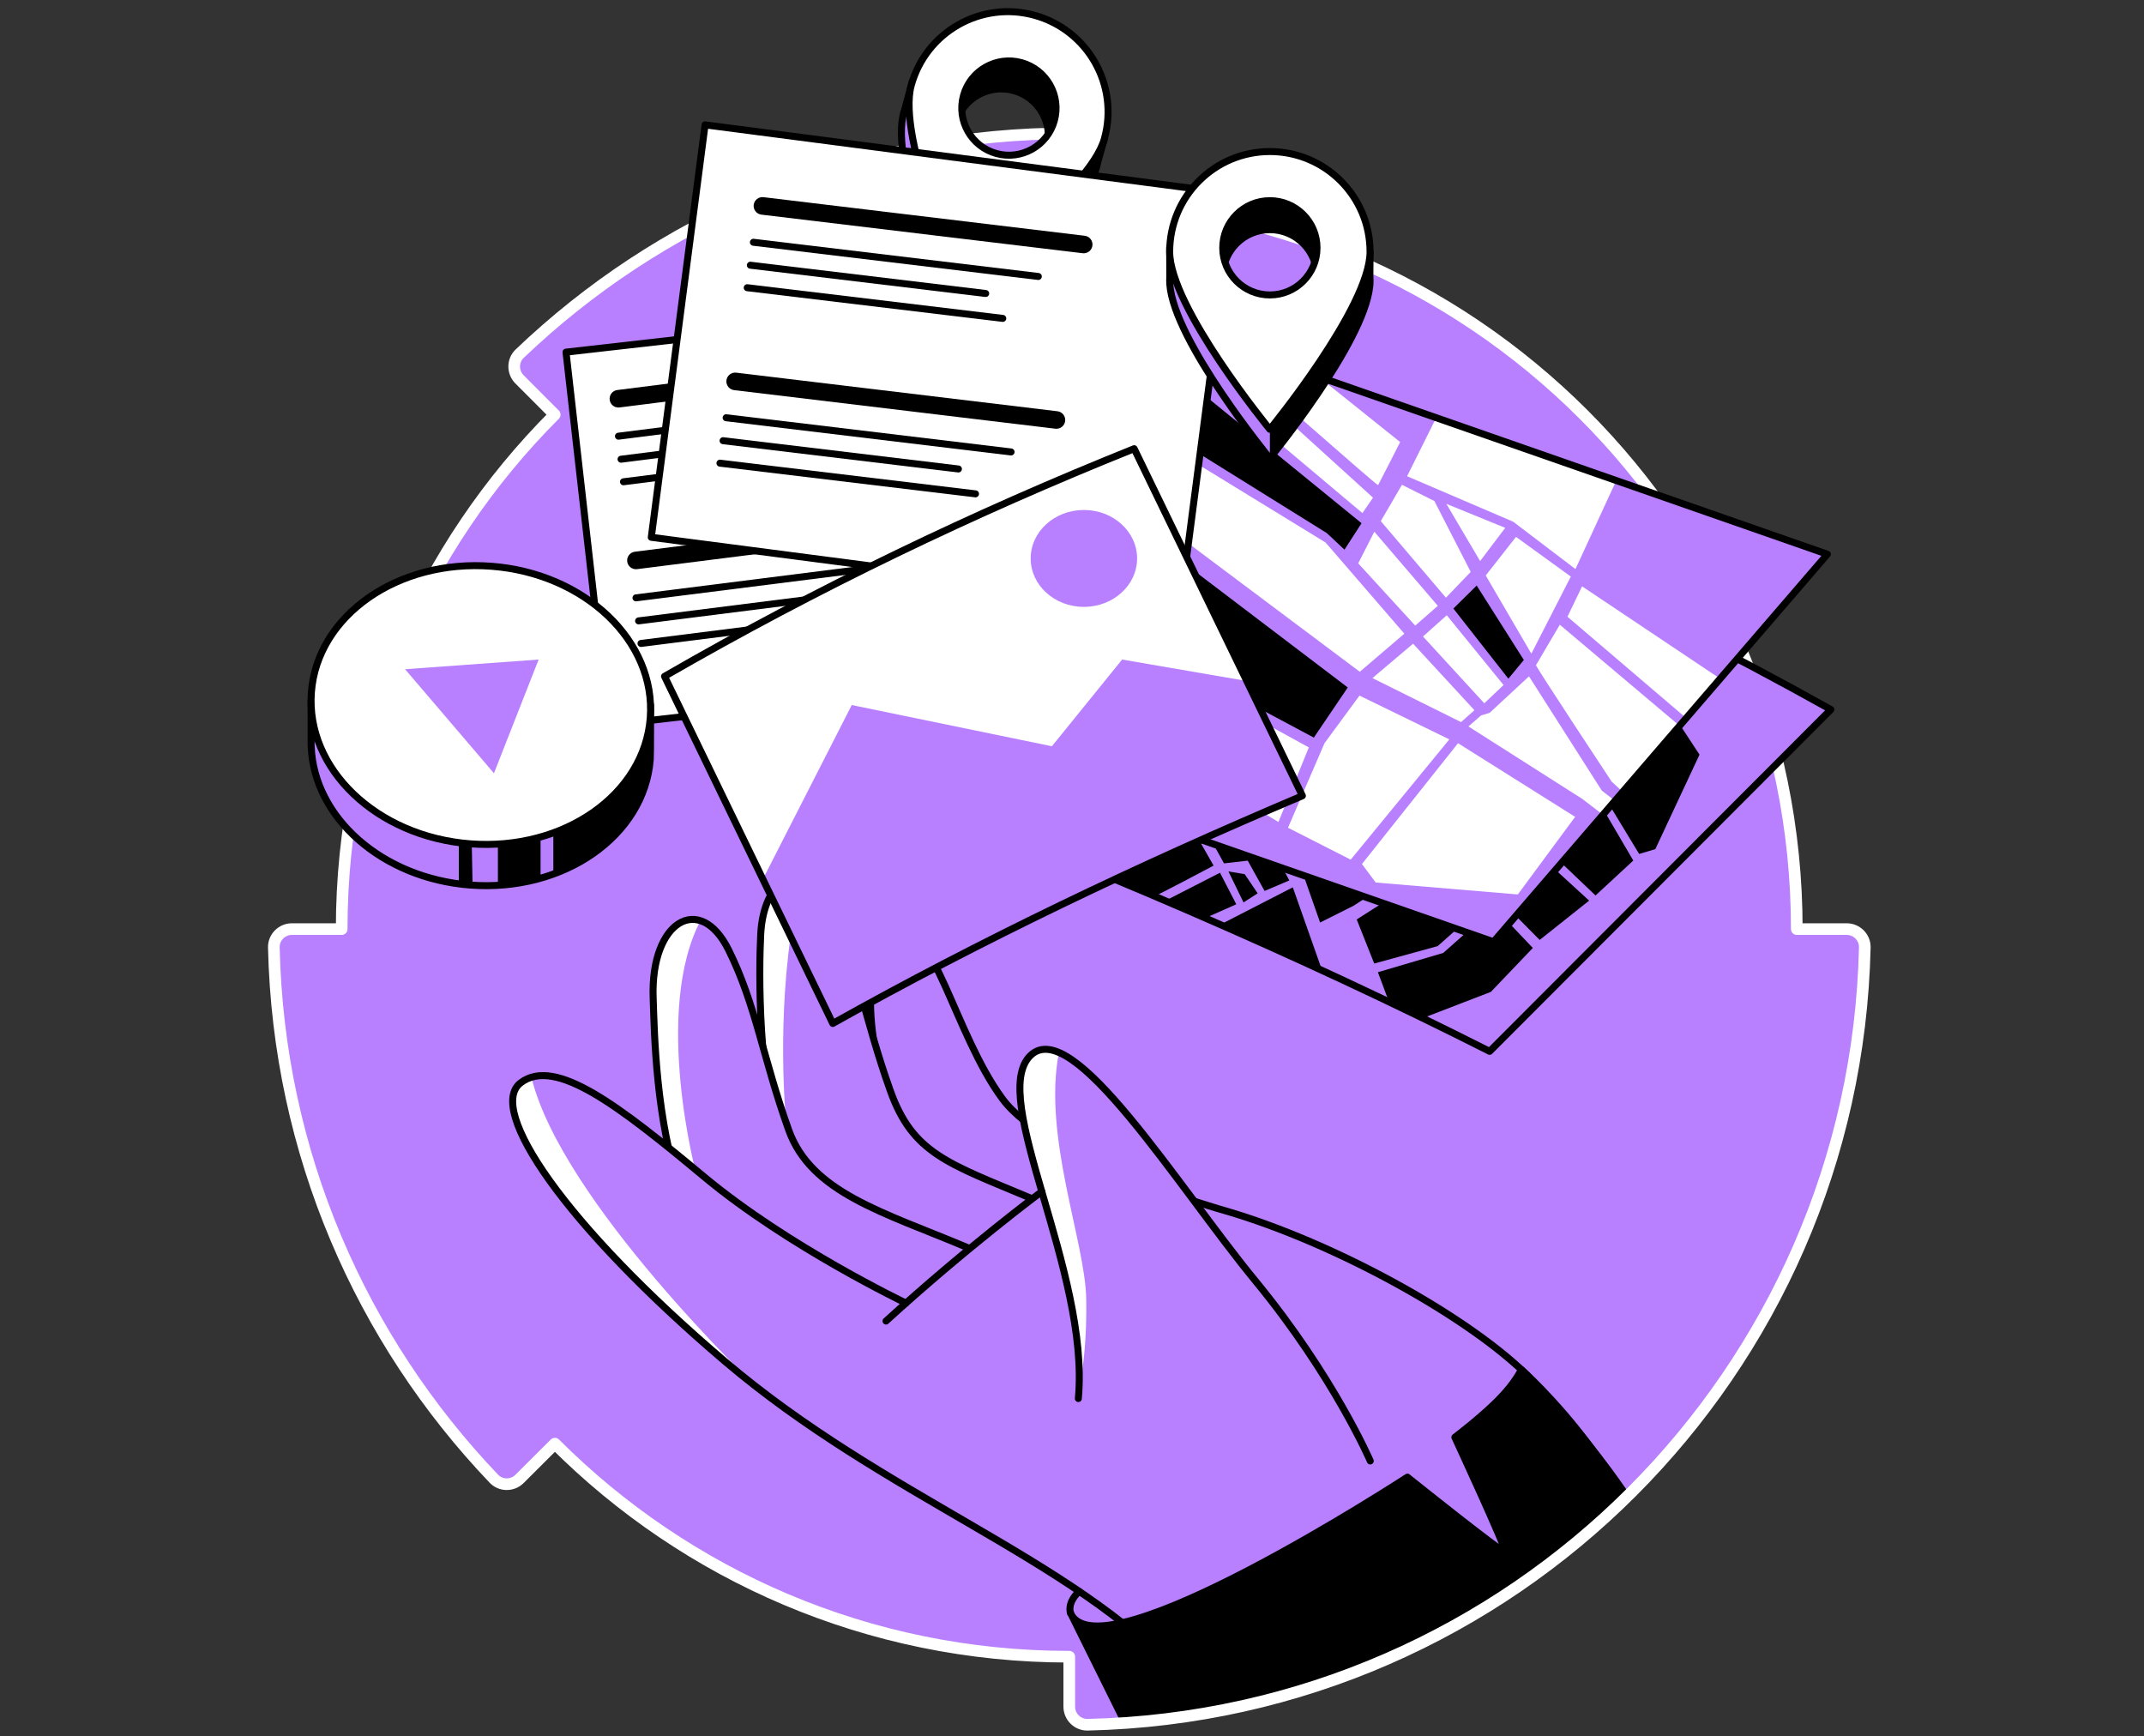<svg width="368" height="298" viewBox="0 0 368 298" fill="none" xmlns="http://www.w3.org/2000/svg">
<rect x="0" y="0" width="368" height="298" fill="#333333" stroke="none"/>
<path d="M95.24 247.76C117.837 270.354 149.05 284.325 183.53 284.325V292.893C183.53 294.619 184.948 296.037 186.674 295.999C259.595 294.352 318.429 235.531 320.076 162.596C320.117 160.87 318.7 159.452 316.97 159.452H308.403C308.403 90.486 252.493 34.576 183.527 34.576V26.032C183.527 24.3 182.112 22.886 180.383 22.927C145.054 23.724 113.019 37.949 89.199 60.694C87.949 61.882 87.949 63.885 89.168 65.105L95.212 71.162C72.622 93.76 58.647 124.973 58.647 159.452H50.107C48.381 159.452 46.963 160.87 47.001 162.596C47.799 197.925 62.023 229.957 84.768 253.776C85.956 255.026 87.953 255.026 89.179 253.807L95.236 247.763L95.24 247.76Z" fill="#B880FF"/>
<path d="M154.235 193.349C148.006 179.066 147.728 162.571 153.906 160.081C160.083 157.592 163.843 177.409 172.031 188.538C179.931 199.28 210.305 207.789 210.305 207.789C229.245 213.306 252.743 226.322 262.814 236.694C272.43 246.601 278.635 255.933 278.635 255.933" fill="#B880FF"/>
<path d="M154.235 193.349C148.006 179.066 147.728 162.571 153.906 160.081C160.083 157.592 163.843 177.409 172.031 188.538C179.931 199.28 210.305 207.789 210.305 207.789C229.245 213.306 252.743 226.322 262.814 236.694C272.43 246.601 278.635 255.933 278.635 255.933" stroke="black" stroke-width="1.2" stroke-linecap="round" stroke-linejoin="round"/>
<path d="M177.024 205.671C162.676 199.644 156.683 197.986 152.82 187.203C148.393 174.841 147.211 165.78 142.513 156.315C137.596 146.405 131.055 150.744 130.569 160.349C130.257 166.547 130.007 185.58 134.353 198.007C138.698 210.434 159.549 218.063 159.549 218.063" fill="#B880FF"/>
<path d="M136.281 156.962C133.124 174.994 134.929 192.427 134.929 192.427L130.909 179.363L130.407 167.807L130.909 156.647L132.416 153.738L136.281 156.962Z" fill="white"/>
<path d="M177.024 205.671C162.676 199.644 156.683 197.986 152.82 187.203C148.393 174.841 147.211 165.78 142.513 156.315C137.596 146.405 131.055 150.744 130.569 160.349C130.257 166.547 130.007 185.58 134.353 198.007C138.698 210.434 159.549 218.063 159.549 218.063" stroke="black" stroke-width="1.2" stroke-linecap="round" stroke-linejoin="round"/>
<path d="M165.949 214.06C151.601 208.033 139.225 204.697 135.366 193.914C130.938 181.552 129.757 172.491 125.059 163.026C120.141 153.116 111.659 158.068 112.108 171.187C112.32 177.388 112.553 192.291 116.899 204.718C121.244 217.145 146.783 228.644 146.783 228.644" fill="#B880FF"/>
<path d="M120.357 157.761C111.906 173.533 119.59 201.837 119.59 201.837C119.59 201.837 115.228 197.27 114.83 196.952C114.433 196.633 110.811 176.351 112.821 163.288C117.382 155.521 120.357 157.761 120.357 157.761Z" fill="white"/>
<path d="M165.949 214.06C151.601 208.033 139.225 204.697 135.366 193.914C130.938 181.552 129.757 172.491 125.059 163.026C120.141 153.116 111.659 158.068 112.108 171.187C112.32 177.388 112.553 192.291 116.899 204.718C121.244 217.145 146.783 228.644 146.783 228.644" stroke="black" stroke-width="1.2" stroke-linecap="round" stroke-linejoin="round"/>
<path d="M202.34 287.413C184.191 267.479 151.718 256.878 124.354 233.578C96.99 210.279 83.426 190.353 89.377 185.822C95.329 181.292 106.348 189.88 120.851 201.954C135.353 214.029 155.505 223.637 155.505 223.637" fill="#B880FF"/>
<path d="M91.216 184.889C96.376 206.133 129.761 237.97 129.761 237.97C129.761 237.97 116.139 228.099 100.681 210.569C83.803 191.426 88.703 186.898 88.704 186.396C90.214 184.499 91.216 184.889 91.216 184.889Z" fill="white"/>
<path d="M202.34 287.413C184.191 267.479 151.718 256.878 124.354 233.578C96.99 210.279 83.426 190.353 89.377 185.822C95.329 181.292 106.348 189.88 120.851 201.954C135.353 214.029 155.505 223.637 155.505 223.637" stroke="black" stroke-width="1.2" stroke-linecap="round" stroke-linejoin="round"/>
<path d="M185.088 240.019C187.109 218.137 169.545 188.366 176.846 181.168C184.047 174.062 202.09 203.546 215.514 219.87C228.937 236.197 235.197 250.734 235.197 250.734" fill="#B880FF"/>
<path d="M181.757 180.62C178.942 195.005 186.273 213.079 186.441 222.914C186.609 232.749 185.198 238.436 185.198 238.436C185.198 238.436 186.676 234.414 181.154 212.527C179.789 207.115 176.13 196.449 175.117 188.458C174.622 177.858 181.757 180.616 181.757 180.616V180.62Z" fill="white"/>
<path d="M185.088 240.019C187.109 218.137 169.545 188.366 176.846 181.168C184.047 174.062 202.09 203.546 215.514 219.87C228.937 236.197 235.197 250.734 235.197 250.734" stroke="black" stroke-width="1.2" stroke-linecap="round" stroke-linejoin="round"/>
<path d="M152.077 226.72C165.949 214.057 178.815 204.496 178.815 204.496" stroke="black" stroke-width="1.2" stroke-linecap="round" stroke-linejoin="round"/>
<path d="M183.743 276.82C188.681 288.018 241.57 253.507 241.57 253.507C241.57 253.507 258 266.66 258.353 266.362C258.705 266.064 249.716 246.665 249.716 246.665C249.716 246.665 254.124 243.337 257.144 240.293C260.164 237.248 261.12 235.043 261.12 235.043C261.12 235.043 266.934 240.18 272.783 248.056C276.257 252.733 278.157 255.37 279.127 256.74C279.127 256.74 258.353 278.847 221.853 290.404C192.581 296.485 192.973 295.428 192.973 295.428L183.746 276.817L183.743 276.82Z" fill="black" stroke="black" stroke-width="1.2" stroke-linecap="round" stroke-linejoin="round"/>
<path d="M183.743 276.821C183.743 276.821 183.071 275.119 185.232 273.105" stroke="black" stroke-width="1.2" stroke-linecap="round" stroke-linejoin="round"/>
<path d="M95.24 247.76C117.837 270.354 149.05 284.325 183.53 284.325V292.893C183.53 294.619 184.948 296.037 186.674 295.999C259.595 294.352 318.429 235.531 320.076 162.596C320.117 160.87 318.7 159.452 316.97 159.452H308.403C308.403 90.486 252.493 34.576 183.527 34.576V26.032C183.527 24.3 182.112 22.886 180.383 22.927C145.054 23.724 113.019 37.949 89.199 60.694C87.949 61.882 87.949 63.885 89.168 65.105L95.212 71.162C72.622 93.76 58.647 124.973 58.647 159.452H50.107C48.381 159.452 46.963 160.87 47.001 162.596C47.799 197.925 62.023 229.957 84.768 253.776C85.956 255.026 87.953 255.026 89.179 253.807L95.236 247.763L95.24 247.76Z" stroke="white" stroke-width="2" stroke-linecap="round" stroke-linejoin="round"/>
<path d="M183.694 50.604L97.151 60.434L104.422 124.448L190.964 114.618L183.694 50.604Z" fill="white" stroke="black" stroke-width="1.2" stroke-linecap="round" stroke-linejoin="round"/>
<path d="M106.14 69.938C105.39 69.938 104.742 69.38 104.647 68.62C104.544 67.794 105.126 67.041 105.955 66.935L161.053 59.977C161.878 59.874 162.631 60.456 162.737 61.285C162.84 62.11 162.258 62.863 161.429 62.969L106.331 69.928C106.266 69.935 106.205 69.942 106.14 69.942V69.938Z" fill="black"/>
<path d="M106.153 74.858L155.019 68.688" stroke="black" stroke-width="1.2" stroke-linecap="round" stroke-linejoin="round"/>
<path d="M106.598 78.81L146.961 73.711" stroke="black" stroke-width="1.2" stroke-linecap="round" stroke-linejoin="round"/>
<path d="M107.016 82.682L150.845 77.144" stroke="black" stroke-width="1.2" stroke-linecap="round" stroke-linejoin="round"/>
<path d="M109.149 97.688C108.399 97.688 107.752 97.13 107.656 96.37C107.554 95.544 108.136 94.791 108.964 94.685L164.062 87.727C164.888 87.624 165.641 88.206 165.747 89.035C165.85 89.86 165.268 90.613 164.439 90.719L109.341 97.678C109.276 97.685 109.214 97.692 109.149 97.692V97.688Z" fill="black"/>
<path d="M109.16 102.604L158.029 96.434" stroke="black" stroke-width="1.2" stroke-linecap="round" stroke-linejoin="round"/>
<path d="M109.608 106.556L149.971 101.457" stroke="black" stroke-width="1.2" stroke-linecap="round" stroke-linejoin="round"/>
<path d="M110.022 110.428L153.854 104.891" stroke="black" stroke-width="1.2" stroke-linecap="round" stroke-linejoin="round"/>
<path d="M188.492 27.556L189.571 23.776L188.869 24.108C188.92 16.519 183.91 9.537 176.243 7.421C168.774 5.359 161.1 8.558 157.152 14.773L156.591 13.982L155.306 18.714C155.231 18.951 155.156 19.187 155.091 19.427C155.039 19.615 154.995 19.814 154.954 20.019V20.026C153.026 29.614 163.569 53.372 163.569 53.372C163.569 53.372 184.335 38.713 187.951 29.47C188.071 29.166 188.17 28.868 188.252 28.577C188.345 28.238 188.423 27.898 188.495 27.559L188.492 27.556ZM169.699 31.145C165.391 29.957 162.864 25.502 164.052 21.194C165.241 16.886 169.696 14.359 174.003 15.547C178.311 16.735 180.838 21.19 179.65 25.498C178.462 29.806 174.007 32.333 169.699 31.145Z" fill="#B880FF" stroke="black" stroke-width="1.2" stroke-linecap="round" stroke-linejoin="round"/>
<path d="M177.565 2.624C168.408 0.097 158.939 5.473 156.412 14.63C153.885 23.787 164.888 48.576 164.888 48.576C164.888 48.576 187.043 32.933 189.567 23.776C192.094 14.62 186.718 5.151 177.561 2.624H177.565ZM171.021 26.348C166.713 25.16 164.186 20.705 165.374 16.397C166.562 12.089 171.017 9.562 175.325 10.75C179.633 11.938 182.16 16.393 180.972 20.701C179.784 25.009 175.328 27.536 171.021 26.348Z" fill="white" stroke="black" stroke-width="1.2" stroke-linecap="round" stroke-linejoin="round"/>
<path d="M164.682 49.365L165.846 47.886C165.846 47.886 176.294 39.958 179.92 36.342C183.547 32.726 187.283 28.524 188.159 26.874L189.036 25.227L187.951 29.466C187.951 29.466 184.937 35.257 180.054 39.742C175.167 44.228 164.196 52.923 164.196 52.923L164.685 49.365H164.682Z" fill="black"/>
<path d="M165.244 18.673C165.244 18.673 167.603 14.461 173.586 15.444C179.568 16.427 179.893 22.481 179.893 22.481C179.893 22.481 182.143 20.262 181.003 16.523C179.863 12.783 177.585 11.393 175.322 10.752C173.058 10.112 171.463 10.119 169.035 11.602C166.607 13.081 165.429 15.338 165.254 16.889C165.08 18.44 165.244 18.676 165.244 18.676V18.673Z" fill="black"/>
<path d="M255.688 180.432C222.91 163.868 186.81 148.332 147.855 133.679L206.418 75.019C242.302 85.471 278.255 101.664 314.251 121.772L255.688 180.432Z" fill="#B880FF"/>
<path d="M258.602 138.443L232.286 155.468L226.584 158.324L223.999 150.952L241.888 136.854L256.054 131.539L258.602 138.443Z" fill="black"/>
<path d="M236.505 166.852L247.723 163.54L256.5 155.75L263.098 162.688L255.894 170.228L244.203 174.731L238.443 172.04L236.505 166.852Z" fill="black"/>
<path d="M257.517 154.494L264.276 161.312L272.762 154.563L265.3 147.734L257.517 154.494Z" fill="black"/>
<path d="M259.9 137.228L257.62 130.941L268.115 126.609L268.934 128.702L259.9 137.228Z" fill="black"/>
<path d="M261.397 139.512L265.479 145.7L273.858 153.682L280.341 147.686L270.465 130.828L261.397 139.512Z" fill="black"/>
<path d="M257.198 129.462L255.729 125.736L266.416 122.082L267.731 125.143L257.198 129.462Z" fill="black"/>
<path d="M271.293 129.978L285.059 119.387L291.706 129.513L284.121 145.734L281.343 146.552L271.293 129.978Z" fill="black"/>
<path d="M269.766 128.021L283.248 117.765L288.418 114.492L286.984 112.711L283.128 115.101L266.506 118.71L269.091 124.939L269.023 126.049L269.766 128.021Z" fill="black"/>
<path d="M265.492 117.4C265.78 117.472 282.508 113.545 282.508 113.545L286.306 111.6L280.056 102.453L261.767 112.836L265.492 117.404V117.4Z" fill="black"/>
<path d="M255.579 129.903L254.229 126.383L242.741 130.639L245.764 133.913L255.579 129.903Z" fill="black"/>
<path d="M241.772 129.414L238.413 125.342L241.731 122.229L251.665 121.027L253.624 125.072L241.772 129.414Z" fill="black"/>
<path d="M242.59 120.945L250.795 119.452L247.976 115.055L242.59 120.945Z" fill="black"/>
<path d="M252.736 119.42L249.507 114.177L256.568 109.441L263.931 117.444L252.736 119.42Z" fill="black"/>
<path d="M218.4 139.863L219.729 142.795L240.025 131.231L238.673 129.316L218.4 139.863Z" fill="black"/>
<path d="M217.832 138.89C217.832 138.89 237.505 128.299 237.416 128.172C237.327 128.045 233.3 123.703 233.3 123.703L214.685 134.918L217.832 138.894V138.89Z" fill="black"/>
<path d="M221.9 152.281L226.978 166.677L209.651 158.575L221.9 152.281Z" fill="black"/>
<path d="M217.055 152.904L221.298 151.103L216.233 141.48L208.559 145.401L210.09 148.172L214.161 147.703L217.055 152.904Z" fill="black"/>
<path d="M213.438 154.873L215.87 153.315L213.647 150.027L210.853 149.555L213.438 154.873Z" fill="black"/>
<path d="M209.401 149.777L212.199 155.191L207.175 157.421L200.539 154.318L209.401 149.777Z" fill="black"/>
<path d="M197.988 153.872C198.224 153.917 208.305 148.554 208.305 148.554L200.724 135.254L191.386 136.278L188.067 144.609L190 150.002L193.827 151.924L197.988 153.869V153.872Z" fill="black"/>
<path d="M237.628 124.366L247.596 113.847L255.887 108.566L246.733 99.406L228.653 114.83L237.628 124.366Z" fill="black"/>
<path d="M258.208 108.54L261.15 111.584L279.179 101.486L275.498 96L258.208 108.54Z" fill="black"/>
<path d="M259.934 140.539L264.362 146.717L246.774 162.369L235.875 165.362L232.868 157.794L259.934 140.539Z" fill="black"/>
<path d="M255.226 124.67L253.531 120.923L264.352 118.602L265.879 121.242L255.226 124.67Z" fill="white"/>
<path d="M223.348 149.875L240.833 136.294L243.555 134.934L241.182 131.773L220.694 144.016L223.348 149.875Z" fill="white"/>
<path d="M255.688 180.432C222.91 163.868 186.81 148.332 147.855 133.679L206.418 75.019C242.302 85.471 278.255 101.664 314.251 121.772L255.688 180.432Z" stroke="black" stroke-width="1.2" stroke-linecap="round" stroke-linejoin="round"/>
<path d="M256.356 161.628L138.818 120.625L196.122 54.113L313.656 95.113L256.356 161.628Z" fill="#B880FF"/>
<path d="M231.335 117.985L225.51 126.587L197.115 111.444L188.119 98.887L196.399 91.449L231.335 117.985Z" fill="black"/>
<path d="M233.396 115.289L199.108 89.602L192.749 83.647L200.978 76.84L227.523 93.106L241.043 108.755L233.396 115.289Z" fill="white"/>
<path d="M194.434 90.165L187.006 96.959L182.661 91.73L189.91 86.117L194.434 90.165Z" fill="white"/>
<path d="M181.801 93.094L185.493 98.508L181.038 102.175L181.801 93.094Z" fill="white"/>
<path d="M186.503 100.402L196.06 113.22L210.206 120.788L204.436 132.53L191.355 126.859L180.048 114L180.774 105.344L186.503 100.402Z" fill="white"/>
<path d="M212.302 121.492L206.758 133.388L219.431 141.073L224.65 128.272L212.302 121.492Z" fill="white"/>
<path d="M235.564 116.376L242.546 110.473L253.073 121.886L250.775 123.924L235.564 116.376Z" fill="white"/>
<path d="M233.345 119.379L227.345 127.539L221.075 142.058L231.835 147.534L248.771 126.892L233.345 119.379Z" fill="white"/>
<path d="M244.244 109.233L248.326 105.59L258.072 117.565L254.767 120.698L244.244 109.233Z" fill="white"/>
<path d="M250.258 127.551L270.359 140.19L260.521 153.507L236.129 151.46L233.766 148.285L250.258 127.551Z" fill="white"/>
<path d="M252.042 124.67L271.574 137.1L275.209 139.879L277.382 137.588L274.937 135.683L262.438 116.078L255.675 122.345L254.219 122.78L252.042 124.67Z" fill="white"/>
<path d="M263.637 114.156C263.681 114.56 276.632 134.147 276.632 134.147L278.484 135.85L288.325 124.595L267.729 107.215L263.637 114.156Z" fill="white"/>
<path d="M242.912 107.366L246.789 103.972L235.892 91.254L233.125 96.681L242.912 107.366Z" fill="white"/>
<path d="M237.002 89.435L240.635 83.199L246.196 85.98L252.439 98.147L248.182 102.574L237.002 89.435Z" fill="white"/>
<path d="M248.258 86.473L254.052 96.29L258.36 90.589L248.258 86.473Z" fill="white"/>
<path d="M255.014 98.763L260.209 92.141L269.619 98.952L262.846 112.18L255.014 98.763Z" fill="white"/>
<path d="M249.46 104.437L253.46 100.492L261.558 113.268L258.897 116.474L249.46 104.437Z" fill="black"/>
<path d="M202.046 75.495L227.739 91.49L230.769 94.336L233.701 89.795L204.5 66L202.046 75.495Z" fill="black"/>
<path d="M212.545 64.41L209.416 67.499L233.848 88.052L235.667 85.412L212.545 64.41Z" fill="white"/>
<path d="M213.524 63.222C213.524 63.222 236.416 83.433 236.54 83.258C236.663 83.083 240.323 75.865 240.323 75.865L217.134 57.305L213.528 63.222H213.524Z" fill="white"/>
<path d="M198.279 74.779L182.219 88.103L184.407 62.051L198.279 74.779Z" fill="white"/>
<path d="M195.187 68.859L199.505 73.451L209.446 62.4L200.786 54.418L197.957 57.688L200.488 62.684L195.187 68.859Z" fill="white"/>
<path d="M190.951 65.153L194.102 67.532L197.262 63.132L196.547 59.324L190.951 65.153Z" fill="white"/>
<path d="M195.577 57.566L189.955 63.713L184.719 58.33L185.558 48.352L195.577 57.566Z" fill="white"/>
<path d="M179.764 117.379L189.311 129.053L203.361 134.884L196.639 148.143L177.38 145.784L179.764 117.379Z" fill="white"/>
<path d="M241.515 81.732L259.722 89.533L270.417 97.663L277.408 82.498L246.5 71.719L241.515 81.732Z" fill="white"/>
<path d="M271.551 100.629L269.041 105.841L289.417 123.235L295.211 116.456L271.551 100.629Z" fill="white"/>
<path d="M256.356 161.628L138.818 120.625L196.122 54.113L313.656 95.113L256.356 161.628Z" stroke="black" stroke-width="1.2" stroke-linecap="round" stroke-linejoin="round"/>
<path d="M211.803 33.265L121.018 21.426L111.787 92.214L202.572 104.053L211.803 33.265Z" fill="white" stroke="black" stroke-width="1.2" stroke-linecap="round" stroke-linejoin="round"/>
<path d="M223.544 136.574C195.303 148.535 168.281 161.442 142.938 175.646L114.063 116.076C140.26 100.961 167.162 88.037 194.669 77.004L223.544 136.574Z" fill="white"/>
<path d="M130.938 150.89L146.197 120.999L180.547 128.074L192.604 113.191L213.993 116.873L223.543 136.573L183.5 154.499L142.937 175.645L130.938 150.89Z" fill="#B880FF"/>
<path d="M186.04 104.152C191.084 104.152 195.173 100.43 195.173 95.838C195.173 91.246 191.084 87.523 186.04 87.523C180.996 87.523 176.907 91.246 176.907 95.838C176.907 100.43 180.996 104.152 186.04 104.152Z" fill="#B880FF"/>
<path d="M223.544 136.574C195.303 148.535 168.281 161.442 142.938 175.646L114.063 116.076C140.26 100.961 167.162 88.037 194.669 77.004L223.544 136.574Z" stroke="black" stroke-width="1.2" stroke-linecap="round" stroke-linejoin="round"/>
<path d="M111.656 121.002L110.088 120.981C106.365 112.03 96.452 105.178 84.347 104.257C70.687 103.216 58.644 110.061 54.733 120.225L53.398 120.207V127.087V128.077H53.415C53.849 140.302 65.568 150.742 80.724 151.896C96.784 153.119 110.615 143.445 111.618 130.292C111.687 129.371 111.663 121.005 111.663 121.005L111.656 121.002Z" fill="#B880FF" stroke="black" stroke-width="1.2" stroke-linecap="round" stroke-linejoin="round"/>
<path d="M111.611 123.21C112.612 110.055 100.403 98.4 84.342 97.179C68.281 95.957 54.449 105.631 53.449 118.786C52.448 131.941 64.657 143.596 80.718 144.818C96.779 146.039 110.61 136.365 111.611 123.21Z" fill="white" stroke="black" stroke-width="1.2" stroke-linecap="round" stroke-linejoin="round"/>
<path d="M69.526 114.852L84.782 132.707L92.453 113.191L69.526 114.852Z" fill="#B880FF"/>
<path d="M217.952 78.651L217.955 73.676" stroke="black" stroke-width="1.2" stroke-linecap="round" stroke-linejoin="round"/>
<path d="M235.128 47.141L235.162 43.213L234.573 43.72C232.608 36.389 225.92 30.988 217.969 30.988C210.223 30.988 203.672 36.108 201.518 43.148L200.765 42.532L200.785 47.435C200.775 47.682 200.765 47.929 200.765 48.179C200.765 48.374 200.775 48.579 200.789 48.785V48.791C201.477 58.547 217.952 78.652 217.952 78.652C217.952 78.652 234.077 59.003 235.108 49.13C235.142 48.805 235.159 48.49 235.159 48.189C235.159 47.836 235.145 47.49 235.125 47.141H235.128ZM217.962 55.592C213.493 55.592 209.873 51.966 209.873 47.501C209.873 43.032 213.5 39.412 217.965 39.412C222.434 39.412 226.054 43.039 226.054 47.504C226.054 51.973 222.427 55.592 217.962 55.592Z" fill="#B880FF" stroke="black" stroke-width="1.2" stroke-linecap="round" stroke-linejoin="round"/>
<path d="M217.969 26.008C208.469 26.008 200.768 33.702 200.765 43.202C200.765 52.701 217.952 73.675 217.952 73.675C217.952 73.675 235.155 52.711 235.159 43.212C235.159 33.713 227.464 26.011 217.965 26.008H217.969ZM217.962 50.619C213.493 50.619 209.873 46.992 209.873 42.527C209.873 38.058 213.5 34.439 217.965 34.439C222.431 34.439 226.054 38.065 226.054 42.53C226.054 46.996 222.427 50.619 217.962 50.619Z" fill="white" stroke="black" stroke-width="1.2" stroke-linecap="round" stroke-linejoin="round"/>
<path d="M218 74L218.691 72.758C218.691 72.758 226.656 62.341 229.194 57.89C231.731 53.441 234.217 48.394 234.621 46.576L235.029 44.754L235.108 49.13C235.108 49.13 233.741 55.513 230.225 61.136C226.708 66.759 217.965 78.5 217.965 78.5V73.5L218 74Z" fill="black"/>
<path d="M210.353 44.752C210.353 44.752 211.507 40.064 217.537 39.424C223.568 38.783 225.489 44.533 225.489 44.533C225.489 44.533 227.067 41.793 224.975 38.492C222.883 35.191 220.318 34.452 217.966 34.438C215.613 34.424 214.079 34.852 212.13 36.924C210.182 38.996 209.644 41.485 209.891 43.026C210.137 44.567 210.353 44.752 210.353 44.752V44.752Z" fill="black"/>
<path d="M186.009 43.468C185.948 43.468 185.889 43.465 185.828 43.458L130.685 36.835C129.86 36.736 129.268 35.986 129.367 35.157C129.466 34.332 130.223 33.74 131.045 33.839L186.187 40.462C187.013 40.561 187.605 41.311 187.506 42.14C187.413 42.907 186.763 43.468 186.013 43.468H186.009Z" fill="black"/>
<path d="M129.315 41.578L178.219 47.447" stroke="black" stroke-width="1.2" stroke-linecap="round" stroke-linejoin="round"/>
<path d="M128.792 45.516L169.186 50.368" stroke="black" stroke-width="1.2" stroke-linecap="round" stroke-linejoin="round"/>
<path d="M128.254 49.375L172.12 54.642" stroke="black" stroke-width="1.2" stroke-linecap="round" stroke-linejoin="round"/>
<path d="M181.328 73.585C181.266 73.585 181.208 73.582 181.147 73.575L126.004 66.953C125.179 66.853 124.586 66.103 124.686 65.275C124.785 64.449 125.538 63.857 126.364 63.956L181.506 70.579C182.331 70.678 182.924 71.428 182.824 72.257C182.732 73.024 182.081 73.585 181.331 73.585H181.328Z" fill="black"/>
<path d="M124.634 71.691L173.541 77.564" stroke="black" stroke-width="1.2" stroke-linecap="round" stroke-linejoin="round"/>
<path d="M124.11 75.633L164.504 80.485" stroke="black" stroke-width="1.2" stroke-linecap="round" stroke-linejoin="round"/>
<path d="M123.573 79.488L167.439 84.755" stroke="black" stroke-width="1.2" stroke-linecap="round" stroke-linejoin="round"/>
<path d="M94.976 142.993V150.071C94.976 150.071 102.349 147.445 106.999 141.675C111.653 135.905 111.66 131.159 111.66 131.159L111.413 124.875C111.413 124.875 111.327 128.553 107.639 133.768C103.955 138.983 94.973 142.993 94.973 142.993H94.976Z" fill="black"/>
<path d="M92.784 143.855V150.721L85.46 151.612V144.869L92.784 143.855Z" fill="black"/>
<path d="M80.977 144.814L81.111 151.889L78.751 151.79V144.715L80.977 144.814Z" fill="black"/>
</svg>
